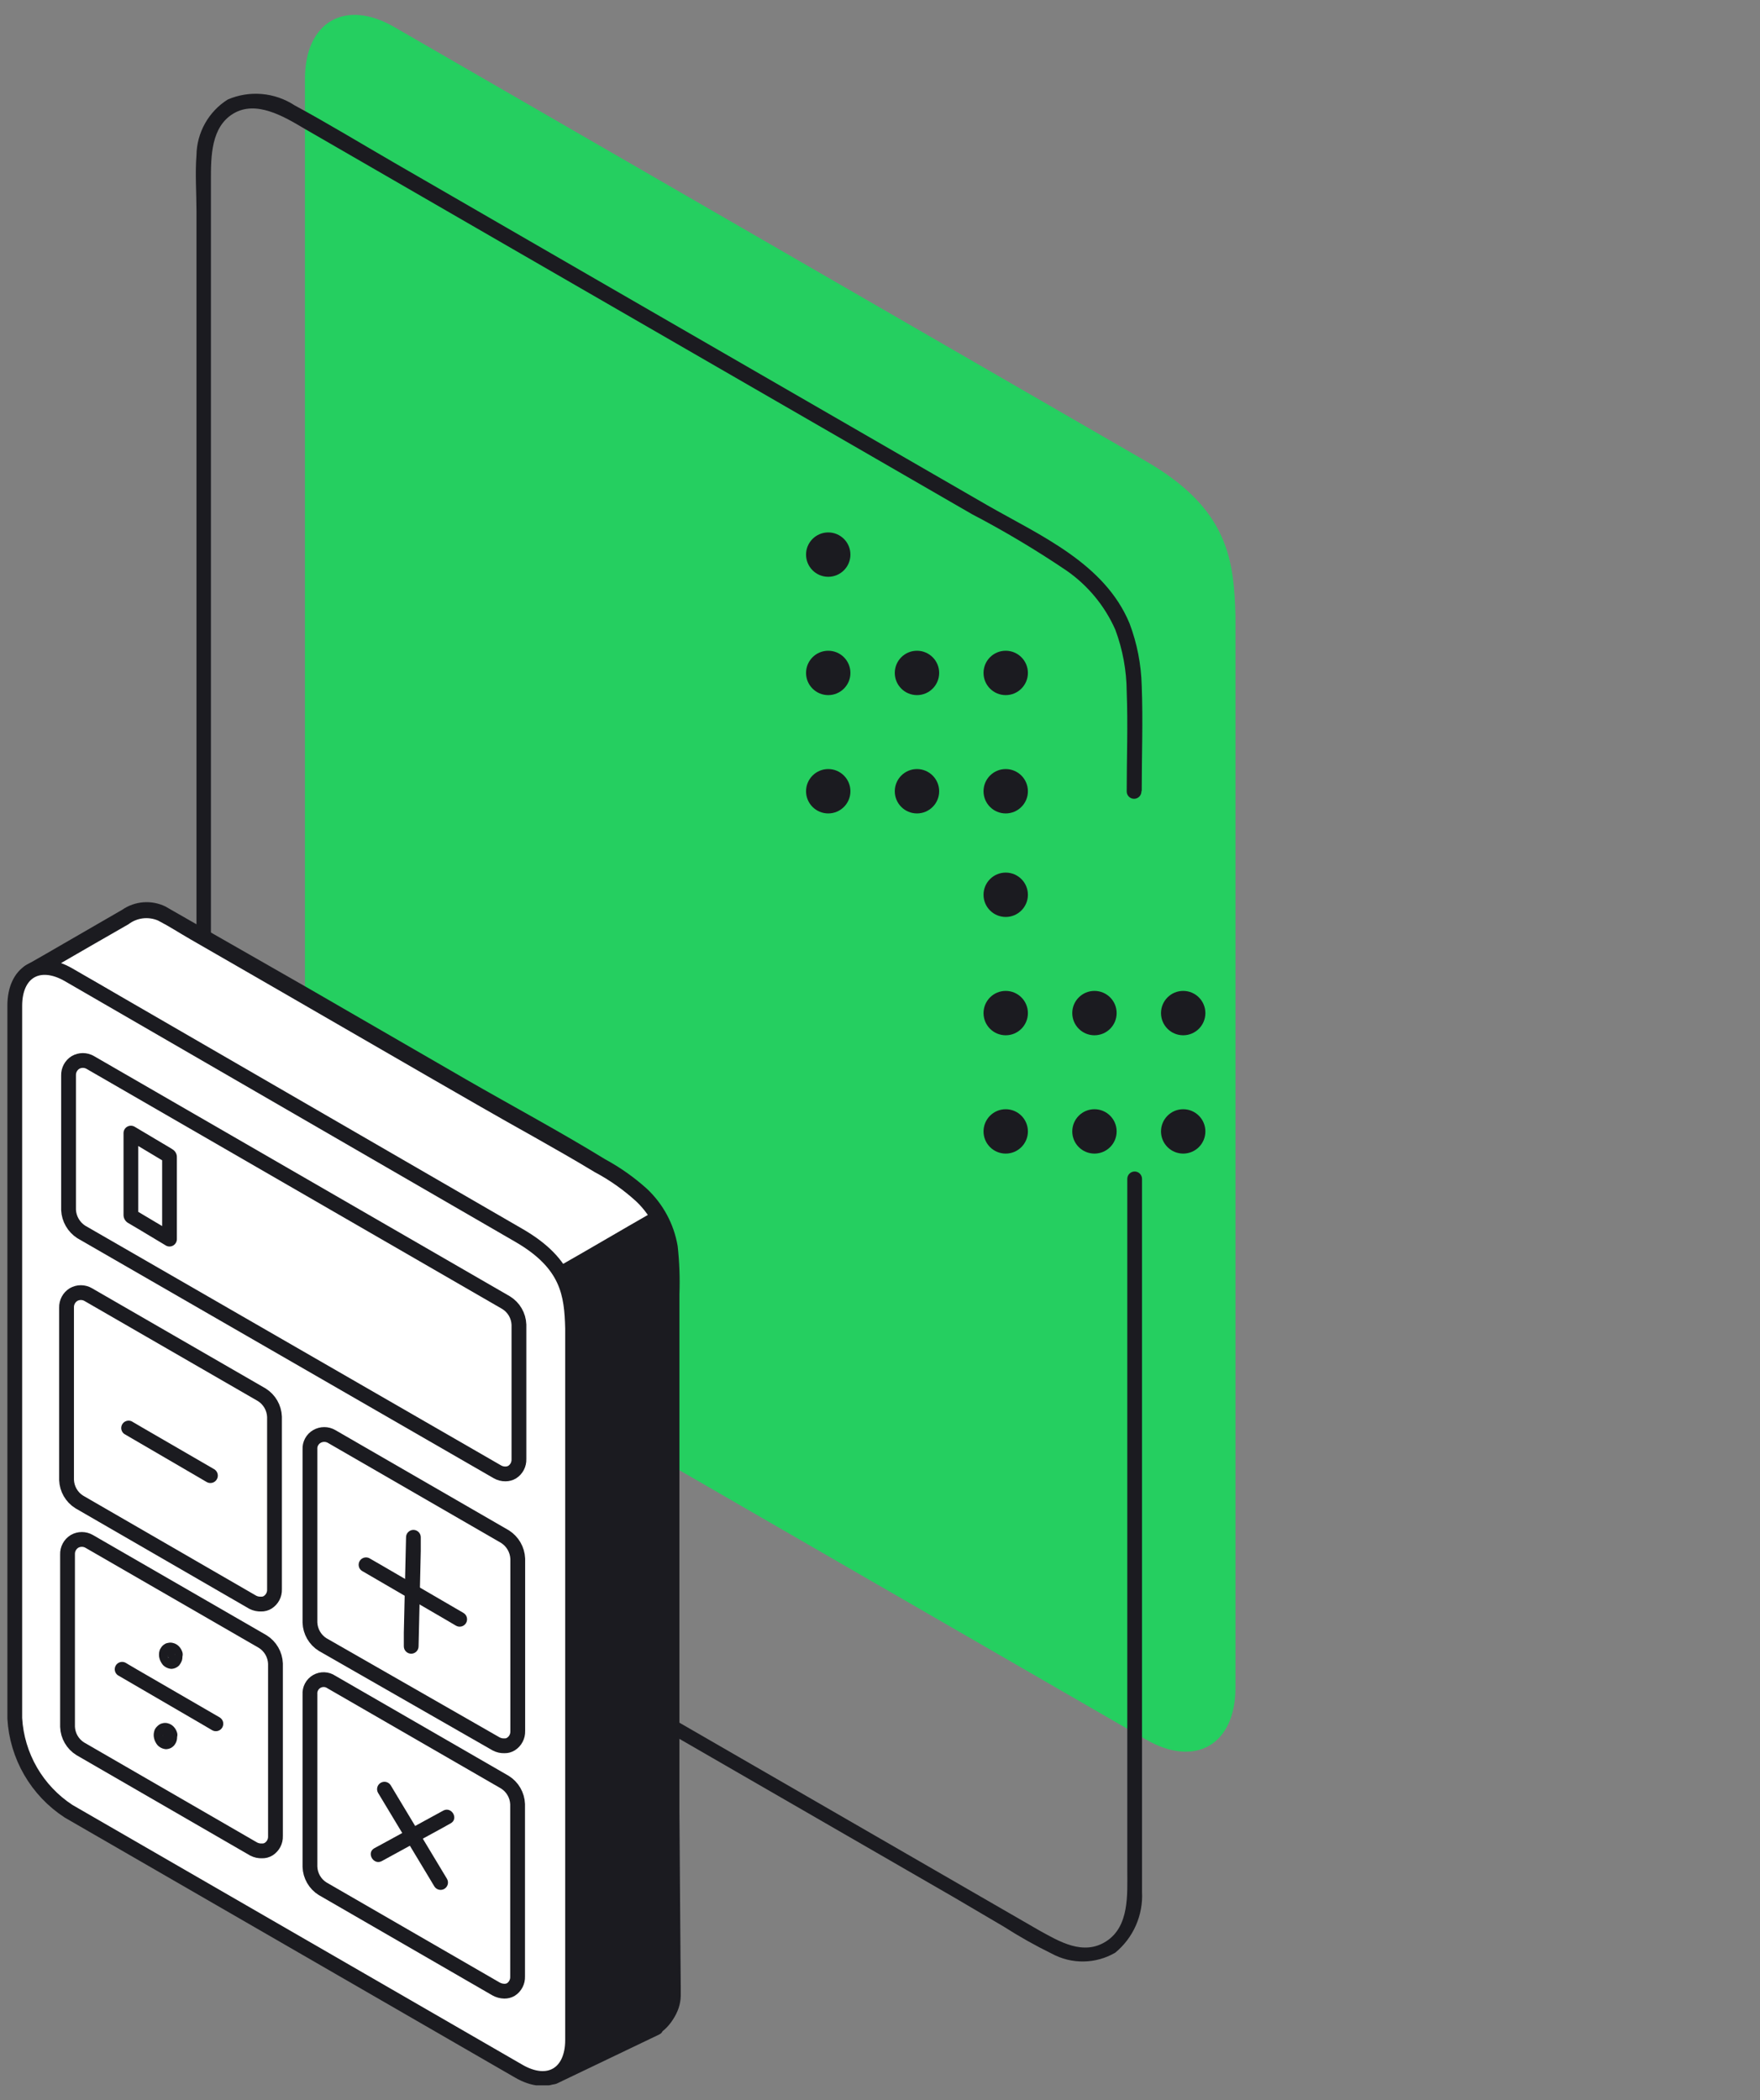 <svg width="119" height="142" viewBox="0 0 119 142" fill="none" xmlns="http://www.w3.org/2000/svg">
<rect x="0" y="0" width="119" height="142" fill="#808080" stroke="none"/>
<g clip-path="url(#clip0_204_10093)">
<g clip-path="url(#clip1_204_10093)">
<path fill-rule="evenodd" clip-rule="evenodd" d="M20.618 5.335V77.736C20.725 79.844 21.327 81.898 22.376 83.73C23.425 85.561 24.892 87.12 26.657 88.278L77.475 117.614C80.813 119.547 83.534 117.972 83.534 114.116V41.675C83.434 37.868 83.065 34.401 77.475 31.182L26.657 1.827C23.338 -0.096 20.618 1.478 20.618 5.335Z" fill="#25CF60"/>
<path d="M77.196 53.463C77.196 51.101 77.286 48.73 77.196 46.378C77.162 44.93 76.882 43.498 76.369 42.143C74.685 38.088 70.341 36.214 66.773 34.172L40.158 18.806L26.657 11.004C24.415 9.709 22.192 8.354 19.911 7.118C19.249 6.686 18.49 6.425 17.703 6.357C16.915 6.289 16.123 6.417 15.397 6.73C14.757 7.132 14.229 7.689 13.86 8.349C13.491 9.009 13.293 9.75 13.284 10.506C13.185 11.742 13.284 13.007 13.284 14.253V83.007C13.284 85.747 13.284 88.478 13.284 91.218C13.307 93.147 13.771 95.045 14.639 96.768C15.499 98.56 16.725 100.152 18.237 101.441C19.071 102.075 19.954 102.641 20.877 103.135L24.385 105.128L37.807 112.88L64.462 128.266L67.85 130.258C68.906 130.934 70.001 131.55 71.128 132.102C71.787 132.457 72.526 132.637 73.274 132.625C74.023 132.613 74.755 132.408 75.403 132.032C76.008 131.535 76.487 130.903 76.802 130.186C77.117 129.469 77.259 128.689 77.216 127.907C77.216 125.226 77.216 122.546 77.216 119.875V79.709C77.216 79.577 77.163 79.45 77.07 79.357C76.977 79.263 76.85 79.211 76.718 79.211C76.586 79.211 76.459 79.263 76.365 79.357C76.272 79.45 76.22 79.577 76.22 79.709V126.462C76.22 128.086 76.369 130.238 74.805 131.255C73.24 132.271 71.596 131.255 70.271 130.527L44.294 115.531L31.539 108.207L24.973 104.421L21.684 102.517C20.718 102.02 19.795 101.443 18.924 100.794C17.421 99.528 16.216 97.946 15.397 96.16C14.983 95.289 14.672 94.373 14.47 93.43C14.286 92.391 14.216 91.335 14.261 90.281V12.16C14.261 10.596 14.261 8.583 15.785 7.676C17.31 6.769 19.163 7.856 20.538 8.673L33.711 16.285L59.24 31.023L65.707 34.759C67.92 35.916 70.066 37.197 72.134 38.596C73.57 39.6 74.704 40.978 75.412 42.581C75.911 43.921 76.171 45.337 76.18 46.767C76.269 49.008 76.18 51.27 76.18 53.513C76.18 53.645 76.232 53.771 76.326 53.865C76.419 53.958 76.546 54.011 76.678 54.011C76.81 54.011 76.937 53.958 77.03 53.865C77.124 53.771 77.176 53.645 77.176 53.513L77.196 53.463Z" fill="#1B1B20"/>
<path fill-rule="evenodd" clip-rule="evenodd" d="M44.324 137.104C44.657 136.916 44.935 136.642 45.127 136.311C45.32 135.98 45.421 135.604 45.42 135.221V86.893C45.42 84.283 45.419 82.907 43.357 80.785C42.43 79.789 37.797 77.208 35.385 75.803L33.831 74.936L10.982 61.733C10.663 61.554 10.303 61.46 9.936 61.46C9.57 61.46 9.21 61.554 8.89 61.733L2.025 65.719C2.662 65.948 4.396 65.719 5.014 66.088C5.253 66.237 34.239 83.027 34.239 83.027C35.387 83.766 36.341 84.769 37.024 85.95C37.707 87.132 38.098 88.46 38.166 89.823V124.419C38.166 124.808 38.166 125.515 38.166 126.412C38.16 131.071 37.917 135.728 37.438 140.362L44.324 137.104Z" fill="white"/>
<path d="M44.593 137.493C45.066 137.174 45.441 136.731 45.679 136.212C45.916 135.693 46.006 135.119 45.938 134.553V87.491C45.978 86.407 45.938 85.321 45.818 84.243C45.565 82.761 44.833 81.403 43.736 80.376C42.878 79.603 41.931 78.934 40.916 78.384C37.847 76.5 34.658 74.796 31.529 72.993L20.668 66.715L11.71 61.594L11.192 61.295C10.728 61.068 10.212 60.969 9.697 61.007C9.183 61.046 8.687 61.221 8.262 61.514L3.091 64.503L1.716 65.29C1.633 65.342 1.567 65.416 1.525 65.504C1.484 65.592 1.468 65.691 1.481 65.787C1.493 65.884 1.534 65.975 1.596 66.049C1.659 66.124 1.742 66.178 1.835 66.207C2.762 66.496 3.828 66.127 4.725 66.526C4.864 66.596 5.004 66.685 5.133 66.765L7.385 68.07L15.885 72.993L32.914 82.828C33.303 83.057 33.711 83.276 34.1 83.515C35.145 84.215 36.009 85.153 36.622 86.251C37.235 87.349 37.579 88.576 37.627 89.833C37.627 91.557 37.627 93.27 37.627 94.994V116.916C37.627 123.891 37.747 130.866 37.159 137.841C37.093 138.711 37.013 139.578 36.92 140.442C36.92 140.851 37.368 141.02 37.667 140.87L44.573 137.562C45.151 137.283 44.642 136.426 44.074 136.695L37.169 140.014L37.916 140.442C38.421 135.113 38.657 129.762 38.624 124.409V90.231C38.621 88.673 38.215 87.141 37.445 85.786C36.675 84.431 35.567 83.299 34.23 82.499L18.845 73.611L9.488 68.2C8.073 67.373 6.678 66.476 5.223 65.729C4.227 65.221 3.111 65.619 2.104 65.3L2.224 66.217L6.399 63.806L8.691 62.49C8.971 62.276 9.303 62.14 9.653 62.096C10.004 62.053 10.359 62.103 10.684 62.241C11.441 62.63 12.158 63.098 12.886 63.517L17.609 66.237L28.869 72.744C31.29 74.139 33.701 75.534 36.133 76.889C37.498 77.666 38.863 78.433 40.208 79.251C41.229 79.793 42.176 80.463 43.028 81.243C44.096 82.263 44.743 83.646 44.842 85.12C44.842 85.767 44.842 86.405 44.842 87.043V129.332C44.842 131.255 44.842 133.188 44.842 135.121C44.855 135.437 44.784 135.75 44.635 136.029C44.486 136.308 44.265 136.541 43.995 136.705C43.526 136.964 44.025 137.831 44.593 137.493Z" fill="#1B1B20"/>
<path fill-rule="evenodd" clip-rule="evenodd" d="M37.966 86.285L38.185 124.23C38.185 124.619 38.185 125.326 38.185 126.223C38.185 132.48 38.185 138.23 38.056 139.884L44.373 136.895C44.706 136.706 44.983 136.432 45.176 136.101C45.368 135.77 45.47 135.394 45.469 135.011L45.071 84.721C45.132 84.034 45.001 83.344 44.692 82.728L44.563 82.519" fill="#1B1B20"/>
<path d="M37.468 86.285V91.467L37.617 103.225L37.687 115.85V123.642C37.687 128.624 37.837 133.666 37.687 138.668C37.687 139.067 37.687 139.456 37.617 139.854C37.548 140.253 38.066 140.432 38.365 140.283L44.224 137.512C44.741 137.313 45.188 136.966 45.508 136.514C45.829 136.062 46.01 135.525 46.027 134.972C46.027 134.772 46.027 134.573 46.027 134.364L45.948 124.2L45.808 107.47L45.689 91.766C45.689 89.404 45.689 87.043 45.629 84.691C45.672 83.849 45.471 83.011 45.051 82.28C44.712 81.732 43.855 82.23 44.194 82.778C44.629 83.784 44.784 84.889 44.642 85.977V90.391L44.762 105.248L44.891 122.048L44.981 133.507C44.981 134.433 45.18 135.619 44.373 136.267C43.638 136.746 42.848 137.137 42.022 137.433L38.474 139.097L37.817 139.406L38.564 139.834C38.823 137.114 38.724 134.344 38.724 131.614C38.724 129.073 38.724 126.522 38.724 123.981C38.724 121.709 38.724 119.427 38.724 117.155L38.614 104.839L38.544 92.663V88.408C38.544 87.72 38.544 87.013 38.544 86.325V86.285C38.544 86.153 38.492 86.027 38.398 85.933C38.305 85.84 38.178 85.787 38.046 85.787C37.914 85.787 37.787 85.84 37.694 85.933C37.6 86.027 37.548 86.153 37.548 86.285H37.468Z" fill="#1B1B20"/>
<path fill-rule="evenodd" clip-rule="evenodd" d="M0.998 68.011V116.179C1.069 117.438 1.436 118.664 2.067 119.756C2.699 120.848 3.579 121.776 4.635 122.466L35.077 140.043C37.069 141.199 38.714 140.253 38.714 137.941V89.813C38.654 87.531 38.425 85.458 35.077 83.525L4.635 65.908C2.632 64.752 0.998 65.699 0.998 68.011Z" fill="white" stroke="#1B1B20" stroke-miterlimit="10"/>
<path fill-rule="evenodd" clip-rule="evenodd" d="M17.459 124.509L5.731 117.733C5.566 117.624 5.428 117.476 5.331 117.303C5.234 117.129 5.18 116.935 5.173 116.737V105.078C5.173 104.73 5.422 104.58 5.731 104.759L17.469 111.535C17.636 111.644 17.774 111.791 17.872 111.964C17.969 112.138 18.022 112.333 18.027 112.532V124.15C18.017 124.539 17.768 124.688 17.459 124.509Z" fill="white"/>
<path fill-rule="evenodd" clip-rule="evenodd" d="M17.16 125.027L5.422 118.241C5.169 118.082 4.959 117.864 4.81 117.605C4.66 117.346 4.577 117.055 4.566 116.757V105.098C4.56 104.924 4.6 104.751 4.683 104.597C4.765 104.443 4.886 104.314 5.034 104.221C5.185 104.134 5.357 104.088 5.532 104.088C5.707 104.088 5.879 104.134 6.03 104.221L17.768 110.997C18.021 111.157 18.231 111.375 18.38 111.634C18.529 111.892 18.613 112.183 18.625 112.482V124.15C18.632 124.324 18.593 124.496 18.513 124.65C18.432 124.803 18.313 124.933 18.167 125.027C18.033 125.11 17.877 125.152 17.718 125.147C17.525 125.155 17.333 125.114 17.16 125.027Z" fill="white" stroke="#1B1B20" stroke-miterlimit="10"/>
<path fill-rule="evenodd" clip-rule="evenodd" d="M33.841 133.965L22.113 127.189C21.946 127.081 21.808 126.934 21.711 126.76C21.613 126.586 21.56 126.392 21.555 126.193V114.535C21.555 114.176 21.804 114.026 22.113 114.206L33.841 120.991C34.01 121.099 34.15 121.245 34.249 121.419C34.348 121.593 34.403 121.788 34.409 121.988V133.646C34.409 133.995 34.15 134.115 33.841 133.965Z" fill="white"/>
<path fill-rule="evenodd" clip-rule="evenodd" d="M33.542 134.483L21.814 127.707C21.56 127.549 21.349 127.331 21.2 127.072C21.051 126.813 20.967 126.522 20.957 126.223V114.564C20.944 114.391 20.98 114.216 21.061 114.062C21.142 113.908 21.265 113.779 21.416 113.692C21.567 113.605 21.74 113.562 21.914 113.568C22.088 113.574 22.258 113.629 22.402 113.727L34.14 120.503C34.393 120.662 34.603 120.88 34.752 121.139C34.902 121.398 34.986 121.689 34.997 121.988V133.646C35.003 133.82 34.965 133.992 34.884 134.146C34.804 134.299 34.685 134.43 34.538 134.523C34.404 134.598 34.253 134.636 34.1 134.633C33.905 134.629 33.713 134.578 33.542 134.483Z" fill="white" stroke="#1B1B20" stroke-miterlimit="10"/>
<path fill-rule="evenodd" clip-rule="evenodd" d="M5.731 88.219L17.469 94.984C17.635 95.094 17.772 95.242 17.869 95.415C17.966 95.588 18.021 95.782 18.027 95.981V107.639C18.027 107.998 17.778 108.137 17.469 107.958L5.731 101.162C5.564 101.055 5.425 100.907 5.328 100.734C5.231 100.56 5.178 100.365 5.173 100.166V88.507C5.163 88.179 5.412 88.039 5.731 88.219Z" fill="white"/>
<path fill-rule="evenodd" clip-rule="evenodd" d="M17.096 108.339L5.357 101.553C5.104 101.395 4.894 101.176 4.745 100.917C4.595 100.659 4.512 100.367 4.5 100.069V88.41C4.495 88.236 4.535 88.063 4.617 87.909C4.7 87.755 4.821 87.626 4.969 87.534C5.12 87.446 5.292 87.4 5.467 87.4C5.642 87.4 5.814 87.446 5.965 87.534L17.703 94.309C17.956 94.469 18.166 94.687 18.315 94.946C18.464 95.205 18.548 95.496 18.56 95.794V107.462C18.567 107.636 18.528 107.808 18.448 107.962C18.367 108.115 18.248 108.246 18.102 108.339C17.968 108.423 17.811 108.464 17.654 108.459C17.46 108.467 17.268 108.426 17.096 108.339Z" fill="white" stroke="#1B1B20" stroke-miterlimit="10"/>
<path fill-rule="evenodd" clip-rule="evenodd" d="M22.113 97.675L33.841 104.451C34.009 104.558 34.149 104.705 34.248 104.879C34.346 105.052 34.402 105.247 34.409 105.447V117.105C34.409 117.464 34.15 117.614 33.841 117.434L22.113 110.658C21.947 110.549 21.81 110.401 21.713 110.228C21.616 110.055 21.562 109.86 21.555 109.662V97.994C21.555 97.645 21.804 97.495 22.113 97.675Z" fill="white"/>
<path fill-rule="evenodd" clip-rule="evenodd" d="M33.542 117.912L21.814 111.196C21.561 111.038 21.351 110.819 21.201 110.56C21.052 110.302 20.968 110.01 20.957 109.712V97.994C20.947 97.82 20.985 97.647 21.068 97.494C21.151 97.341 21.274 97.213 21.425 97.127C21.577 97.039 21.749 96.993 21.924 96.993C22.098 96.993 22.27 97.039 22.422 97.127L34.15 103.902C34.401 104.063 34.61 104.282 34.759 104.54C34.908 104.799 34.993 105.089 35.007 105.387V117.046C35.013 117.219 34.974 117.391 34.894 117.545C34.814 117.699 34.694 117.829 34.548 117.922C34.417 118.005 34.265 118.046 34.11 118.042C33.913 118.05 33.716 118.006 33.542 117.912Z" fill="white" stroke="#1B1B20" stroke-miterlimit="10"/>
<path fill-rule="evenodd" clip-rule="evenodd" d="M33.921 99L5.791 82.768C5.625 82.658 5.488 82.511 5.391 82.337C5.294 82.164 5.24 81.97 5.233 81.772V72.674C5.233 72.315 5.482 72.166 5.791 72.345L33.921 88.587C34.087 88.695 34.226 88.843 34.323 89.016C34.42 89.19 34.474 89.385 34.479 89.584V98.681C34.479 99.04 34.23 99.239 33.921 99Z" fill="white"/>
<path fill-rule="evenodd" clip-rule="evenodd" d="M33.632 99.518L5.492 83.296C5.242 83.134 5.034 82.915 4.885 82.657C4.736 82.399 4.65 82.109 4.635 81.811V72.714C4.63 72.54 4.67 72.367 4.752 72.213C4.834 72.059 4.956 71.929 5.104 71.837C5.255 71.75 5.427 71.704 5.602 71.704C5.777 71.704 5.949 71.75 6.1 71.837L34.219 88.079C34.475 88.236 34.688 88.454 34.839 88.713C34.99 88.972 35.075 89.264 35.087 89.564V98.661C35.093 98.835 35.054 99.007 34.974 99.161C34.893 99.314 34.774 99.445 34.628 99.538C34.492 99.617 34.337 99.658 34.18 99.658C33.988 99.662 33.798 99.614 33.632 99.518Z" fill="white" stroke="#1B1B20" stroke-miterlimit="10"/>
<path d="M14.48 99.339L9.598 96.509L8.9 96.1C8.788 96.05 8.66 96.042 8.543 96.08C8.425 96.118 8.326 96.197 8.264 96.304C8.202 96.411 8.182 96.536 8.207 96.657C8.233 96.778 8.302 96.885 8.402 96.957L13.274 99.797L13.972 100.206C14.029 100.239 14.092 100.261 14.157 100.27C14.223 100.279 14.289 100.275 14.353 100.258C14.417 100.242 14.477 100.213 14.529 100.173C14.582 100.133 14.626 100.083 14.659 100.026C14.693 99.969 14.715 99.906 14.724 99.841C14.733 99.776 14.729 99.709 14.712 99.645C14.695 99.582 14.666 99.522 14.627 99.469C14.587 99.416 14.537 99.372 14.48 99.339Z" fill="#1B1B20"/>
<path d="M31.33 109.054L25.75 105.806L24.953 105.347C24.84 105.297 24.713 105.289 24.596 105.327C24.478 105.364 24.379 105.444 24.317 105.551C24.255 105.658 24.235 105.783 24.26 105.904C24.285 106.025 24.355 106.132 24.454 106.204L30.035 109.453L30.832 109.921C30.947 109.987 31.083 110.005 31.211 109.97C31.339 109.936 31.448 109.852 31.514 109.737C31.58 109.622 31.598 109.485 31.563 109.357C31.529 109.229 31.445 109.12 31.33 109.054Z" fill="#1B1B20"/>
<path d="M28.301 111.316L28.45 104.869V103.942C28.45 103.81 28.398 103.683 28.304 103.59C28.211 103.497 28.084 103.444 27.952 103.444C27.82 103.444 27.693 103.497 27.6 103.59C27.506 103.683 27.454 103.81 27.454 103.942L27.304 110.389V111.316C27.304 111.448 27.357 111.575 27.45 111.668C27.544 111.762 27.67 111.814 27.802 111.814C27.935 111.814 28.061 111.762 28.155 111.668C28.248 111.575 28.301 111.448 28.301 111.316Z" fill="#1B1B20"/>
<path d="M30.224 127.04L26.896 121.51L26.418 120.712C26.349 120.601 26.239 120.521 26.113 120.49C25.986 120.459 25.852 120.479 25.739 120.545C25.627 120.612 25.545 120.72 25.512 120.846C25.478 120.973 25.496 121.107 25.561 121.221L28.889 126.751L29.367 127.548C29.436 127.659 29.545 127.739 29.672 127.77C29.799 127.802 29.933 127.782 30.045 127.715C30.157 127.648 30.239 127.54 30.273 127.414C30.306 127.288 30.289 127.153 30.224 127.04Z" fill="#1B1B20"/>
<path d="M25.82 125.834L29.885 123.612L30.473 123.283C31.031 122.974 30.533 122.117 29.965 122.426L25.899 124.648L25.311 124.967C24.753 125.276 25.252 126.143 25.82 125.834Z" fill="#1B1B20"/>
<path d="M14.849 116.119L9.259 112.88L8.462 112.412C8.349 112.361 8.222 112.354 8.104 112.392C7.987 112.429 7.888 112.509 7.826 112.616C7.764 112.722 7.743 112.848 7.769 112.969C7.794 113.09 7.864 113.197 7.963 113.269L13.543 116.517L14.341 116.986C14.456 117.053 14.593 117.072 14.722 117.038C14.85 117.005 14.961 116.921 15.028 116.806C15.095 116.691 15.114 116.554 15.081 116.425C15.047 116.297 14.964 116.186 14.849 116.119Z" fill="#1B1B20"/>
<path d="M11.321 111.944V112.004V111.874C11.326 111.914 11.326 111.954 11.321 111.994V111.864V111.964L11.371 111.844V111.924L11.441 111.824L11.391 111.884L11.491 111.804H11.61H11.74H11.67H11.79H11.71L11.81 111.884C11.784 111.863 11.761 111.84 11.74 111.814L11.819 111.914C11.79 111.883 11.77 111.845 11.76 111.804L11.81 111.924C11.805 111.884 11.805 111.844 11.81 111.804V111.934C11.8 111.891 11.8 111.847 11.81 111.804V111.944C11.799 111.908 11.799 111.87 11.81 111.834L11.76 111.954C11.756 111.927 11.756 111.9 11.76 111.874L11.68 111.974H11.74L11.64 112.053L11.521 112.103H11.58H11.451H11.521H11.391H11.461L11.341 112.053H11.421L11.321 111.984L11.391 112.053L11.311 111.954C11.34 111.981 11.361 112.015 11.371 112.053V111.934C11.376 111.957 11.376 111.98 11.371 112.004C11.415 112.125 11.495 112.229 11.6 112.302C11.716 112.368 11.852 112.386 11.981 112.353C12.109 112.319 12.219 112.237 12.288 112.123C12.354 112.005 12.371 111.866 12.338 111.734C12.292 111.573 12.206 111.426 12.089 111.306C11.979 111.197 11.841 111.121 11.69 111.087C11.579 111.057 11.462 111.057 11.351 111.087C11.268 111.097 11.19 111.128 11.122 111.176C11.024 111.235 10.941 111.317 10.883 111.416C10.836 111.478 10.802 111.549 10.783 111.625C10.739 111.791 10.739 111.967 10.783 112.133C10.804 112.213 10.834 112.29 10.873 112.362C10.912 112.436 10.959 112.507 11.012 112.572C11.162 112.728 11.364 112.824 11.58 112.841C11.699 112.837 11.815 112.806 11.919 112.751C11.993 112.713 12.061 112.662 12.118 112.601C12.194 112.504 12.254 112.397 12.298 112.283C12.349 112.103 12.349 111.914 12.298 111.734C12.262 111.61 12.18 111.503 12.069 111.436C11.949 111.375 11.812 111.357 11.68 111.386C11.558 111.423 11.455 111.505 11.391 111.615C11.333 111.714 11.309 111.83 11.321 111.944Z" fill="#1B1B20"/>
<path d="M11.022 117.384C11.022 117.384 11.022 117.384 11.022 117.444V117.315C11.033 117.357 11.033 117.402 11.022 117.444V117.305C11.027 117.341 11.027 117.378 11.022 117.414L11.072 117.295V117.374L11.152 117.265L11.092 117.325L11.192 117.245H11.311H11.252H11.381H11.311H11.441H11.371H11.491H11.411L11.511 117.325C11.485 117.304 11.462 117.28 11.441 117.255L11.521 117.354C11.494 117.326 11.473 117.292 11.461 117.255L11.511 117.364C11.506 117.325 11.506 117.285 11.511 117.245V117.374C11.501 117.332 11.501 117.287 11.511 117.245V117.384V117.275L11.461 117.394C11.457 117.368 11.457 117.341 11.461 117.315L11.391 117.424L11.441 117.364L11.341 117.444L11.222 117.494H11.281H11.152H11.222H11.092H11.162L11.042 117.444L11.122 117.494L11.022 117.414C11.048 117.435 11.072 117.458 11.092 117.484L11.012 117.384C11.039 117.413 11.06 117.447 11.072 117.484L11.022 117.364V117.434C11.057 117.56 11.139 117.667 11.252 117.733C11.308 117.766 11.371 117.787 11.436 117.796C11.501 117.804 11.567 117.8 11.63 117.783C11.756 117.749 11.863 117.666 11.929 117.554C11.994 117.439 12.012 117.303 11.979 117.175C11.935 117.01 11.849 116.859 11.73 116.737C11.623 116.63 11.488 116.554 11.341 116.517C11.227 116.487 11.107 116.487 10.992 116.517C10.914 116.531 10.839 116.561 10.773 116.607C10.677 116.672 10.593 116.753 10.524 116.846C10.475 116.911 10.441 116.986 10.425 117.065C10.38 117.228 10.38 117.401 10.425 117.564C10.444 117.644 10.474 117.721 10.514 117.793C10.552 117.868 10.599 117.939 10.654 118.002C10.803 118.159 11.006 118.255 11.222 118.271C11.343 118.268 11.462 118.237 11.57 118.181C11.64 118.14 11.704 118.09 11.76 118.032C11.84 117.939 11.901 117.83 11.939 117.713C11.989 117.537 11.989 117.351 11.939 117.175C11.905 117.049 11.822 116.942 11.71 116.876C11.625 116.828 11.527 116.806 11.43 116.813C11.333 116.82 11.239 116.855 11.162 116.915C11.084 116.974 11.026 117.055 10.994 117.147C10.962 117.24 10.958 117.34 10.982 117.434L11.022 117.384Z" fill="#1B1B20"/>
<path d="M11.71 83.346L9.099 81.791L9.348 82.22V76.61L8.601 77.038L11.212 78.603L10.963 78.164V83.784C10.963 83.916 11.015 84.043 11.109 84.137C11.202 84.23 11.329 84.283 11.461 84.283C11.593 84.283 11.72 84.23 11.813 84.137C11.907 84.043 11.959 83.916 11.959 83.784V80.028C11.959 79.44 11.959 78.852 11.959 78.264C11.964 78.155 11.941 78.047 11.89 77.951C11.839 77.854 11.763 77.773 11.67 77.716C11.431 77.557 11.182 77.427 10.943 77.278L9.099 76.181C9.024 76.138 8.938 76.115 8.851 76.115C8.764 76.115 8.678 76.137 8.602 76.181C8.527 76.224 8.464 76.287 8.42 76.362C8.376 76.437 8.353 76.523 8.352 76.61V80.357C8.352 80.945 8.352 81.542 8.352 82.13C8.349 82.239 8.373 82.346 8.424 82.442C8.475 82.538 8.549 82.62 8.641 82.678L9.368 83.107L11.212 84.213C11.327 84.279 11.463 84.297 11.591 84.262C11.719 84.227 11.828 84.143 11.894 84.028C11.96 83.913 11.978 83.777 11.944 83.649C11.909 83.521 11.825 83.412 11.71 83.346Z" fill="#1B1B20"/>
<path d="M37.896 86.136C40.039 84.92 42.261 83.605 44.403 82.379" stroke="#1B1B20" stroke-miterlimit="10"/>
<path d="M56 39C56.828 39 57.5 38.328 57.5 37.5C57.5 36.672 56.828 36 56 36C55.172 36 54.5 36.672 54.5 37.5C54.5 38.328 55.172 39 56 39Z" fill="#1B1B20"/>
<path d="M56 47C56.828 47 57.5 46.328 57.5 45.5C57.5 44.672 56.828 44 56 44C55.172 44 54.5 44.672 54.5 45.5C54.5 46.328 55.172 47 56 47Z" fill="#1B1B20"/>
<path d="M56 55C56.828 55 57.5 54.328 57.5 53.5C57.5 52.672 56.828 52 56 52C55.172 52 54.5 52.672 54.5 53.5C54.5 54.328 55.172 55 56 55Z" fill="#1B1B20"/>
<path d="M62 47C62.828 47 63.5 46.328 63.5 45.5C63.5 44.672 62.828 44 62 44C61.172 44 60.5 44.672 60.5 45.5C60.5 46.328 61.172 47 62 47Z" fill="#1B1B20"/>
<path d="M62 55C62.828 55 63.5 54.328 63.5 53.5C63.5 52.672 62.828 52 62 52C61.172 52 60.5 52.672 60.5 53.5C60.5 54.328 61.172 55 62 55Z" fill="#1B1B20"/>
<path d="M68 47C68.828 47 69.5 46.328 69.5 45.5C69.5 44.672 68.828 44 68 44C67.171 44 66.5 44.672 66.5 45.5C66.5 46.328 67.171 47 68 47Z" fill="#1B1B20"/>
<path d="M68 55C68.828 55 69.5 54.328 69.5 53.5C69.5 52.672 68.828 52 68 52C67.171 52 66.5 52.672 66.5 53.5C66.5 54.328 67.171 55 68 55Z" fill="#1B1B20"/>
<path d="M68 62C68.828 62 69.5 61.328 69.5 60.5C69.5 59.672 68.828 59 68 59C67.171 59 66.5 59.672 66.5 60.5C66.5 61.328 67.171 62 68 62Z" fill="#1B1B20"/>
<path d="M68 70C68.828 70 69.5 69.328 69.5 68.5C69.5 67.672 68.828 67 68 67C67.171 67 66.5 67.672 66.5 68.5C66.5 69.328 67.171 70 68 70Z" fill="#1B1B20"/>
<path d="M68 78C68.828 78 69.5 77.329 69.5 76.5C69.5 75.672 68.828 75 68 75C67.171 75 66.5 75.672 66.5 76.5C66.5 77.329 67.171 78 68 78Z" fill="#1B1B20"/>
<path d="M74 70C74.829 70 75.5 69.328 75.5 68.5C75.5 67.672 74.829 67 74 67C73.172 67 72.5 67.672 72.5 68.5C72.5 69.328 73.172 70 74 70Z" fill="#1B1B20"/>
<path d="M74 78C74.829 78 75.5 77.329 75.5 76.5C75.5 75.672 74.829 75 74 75C73.172 75 72.5 75.672 72.5 76.5C72.5 77.329 73.172 78 74 78Z" fill="#1B1B20"/>
<path d="M80 70C80.828 70 81.5 69.329 81.5 68.5C81.5 67.672 80.828 67 80 67C79.172 67 78.5 67.672 78.5 68.5C78.5 69.329 79.172 70 80 70Z" fill="#1B1B20"/>
<path d="M80 78C80.828 78 81.5 77.329 81.5 76.5C81.5 75.672 80.828 75 80 75C79.172 75 78.5 75.672 78.5 76.5C78.5 77.329 79.172 78 80 78Z" fill="#1B1B20"/>
</g>
</g>
<defs>
<clipPath id="clip0_204_10093">
<rect width="118" height="142" fill="white" transform="translate(0.5)"/>
</clipPath>
<clipPath id="clip1_204_10093">
<rect width="83.063" height="140" fill="white" transform="translate(0.5 1)"/>
</clipPath>
</defs>
</svg>
